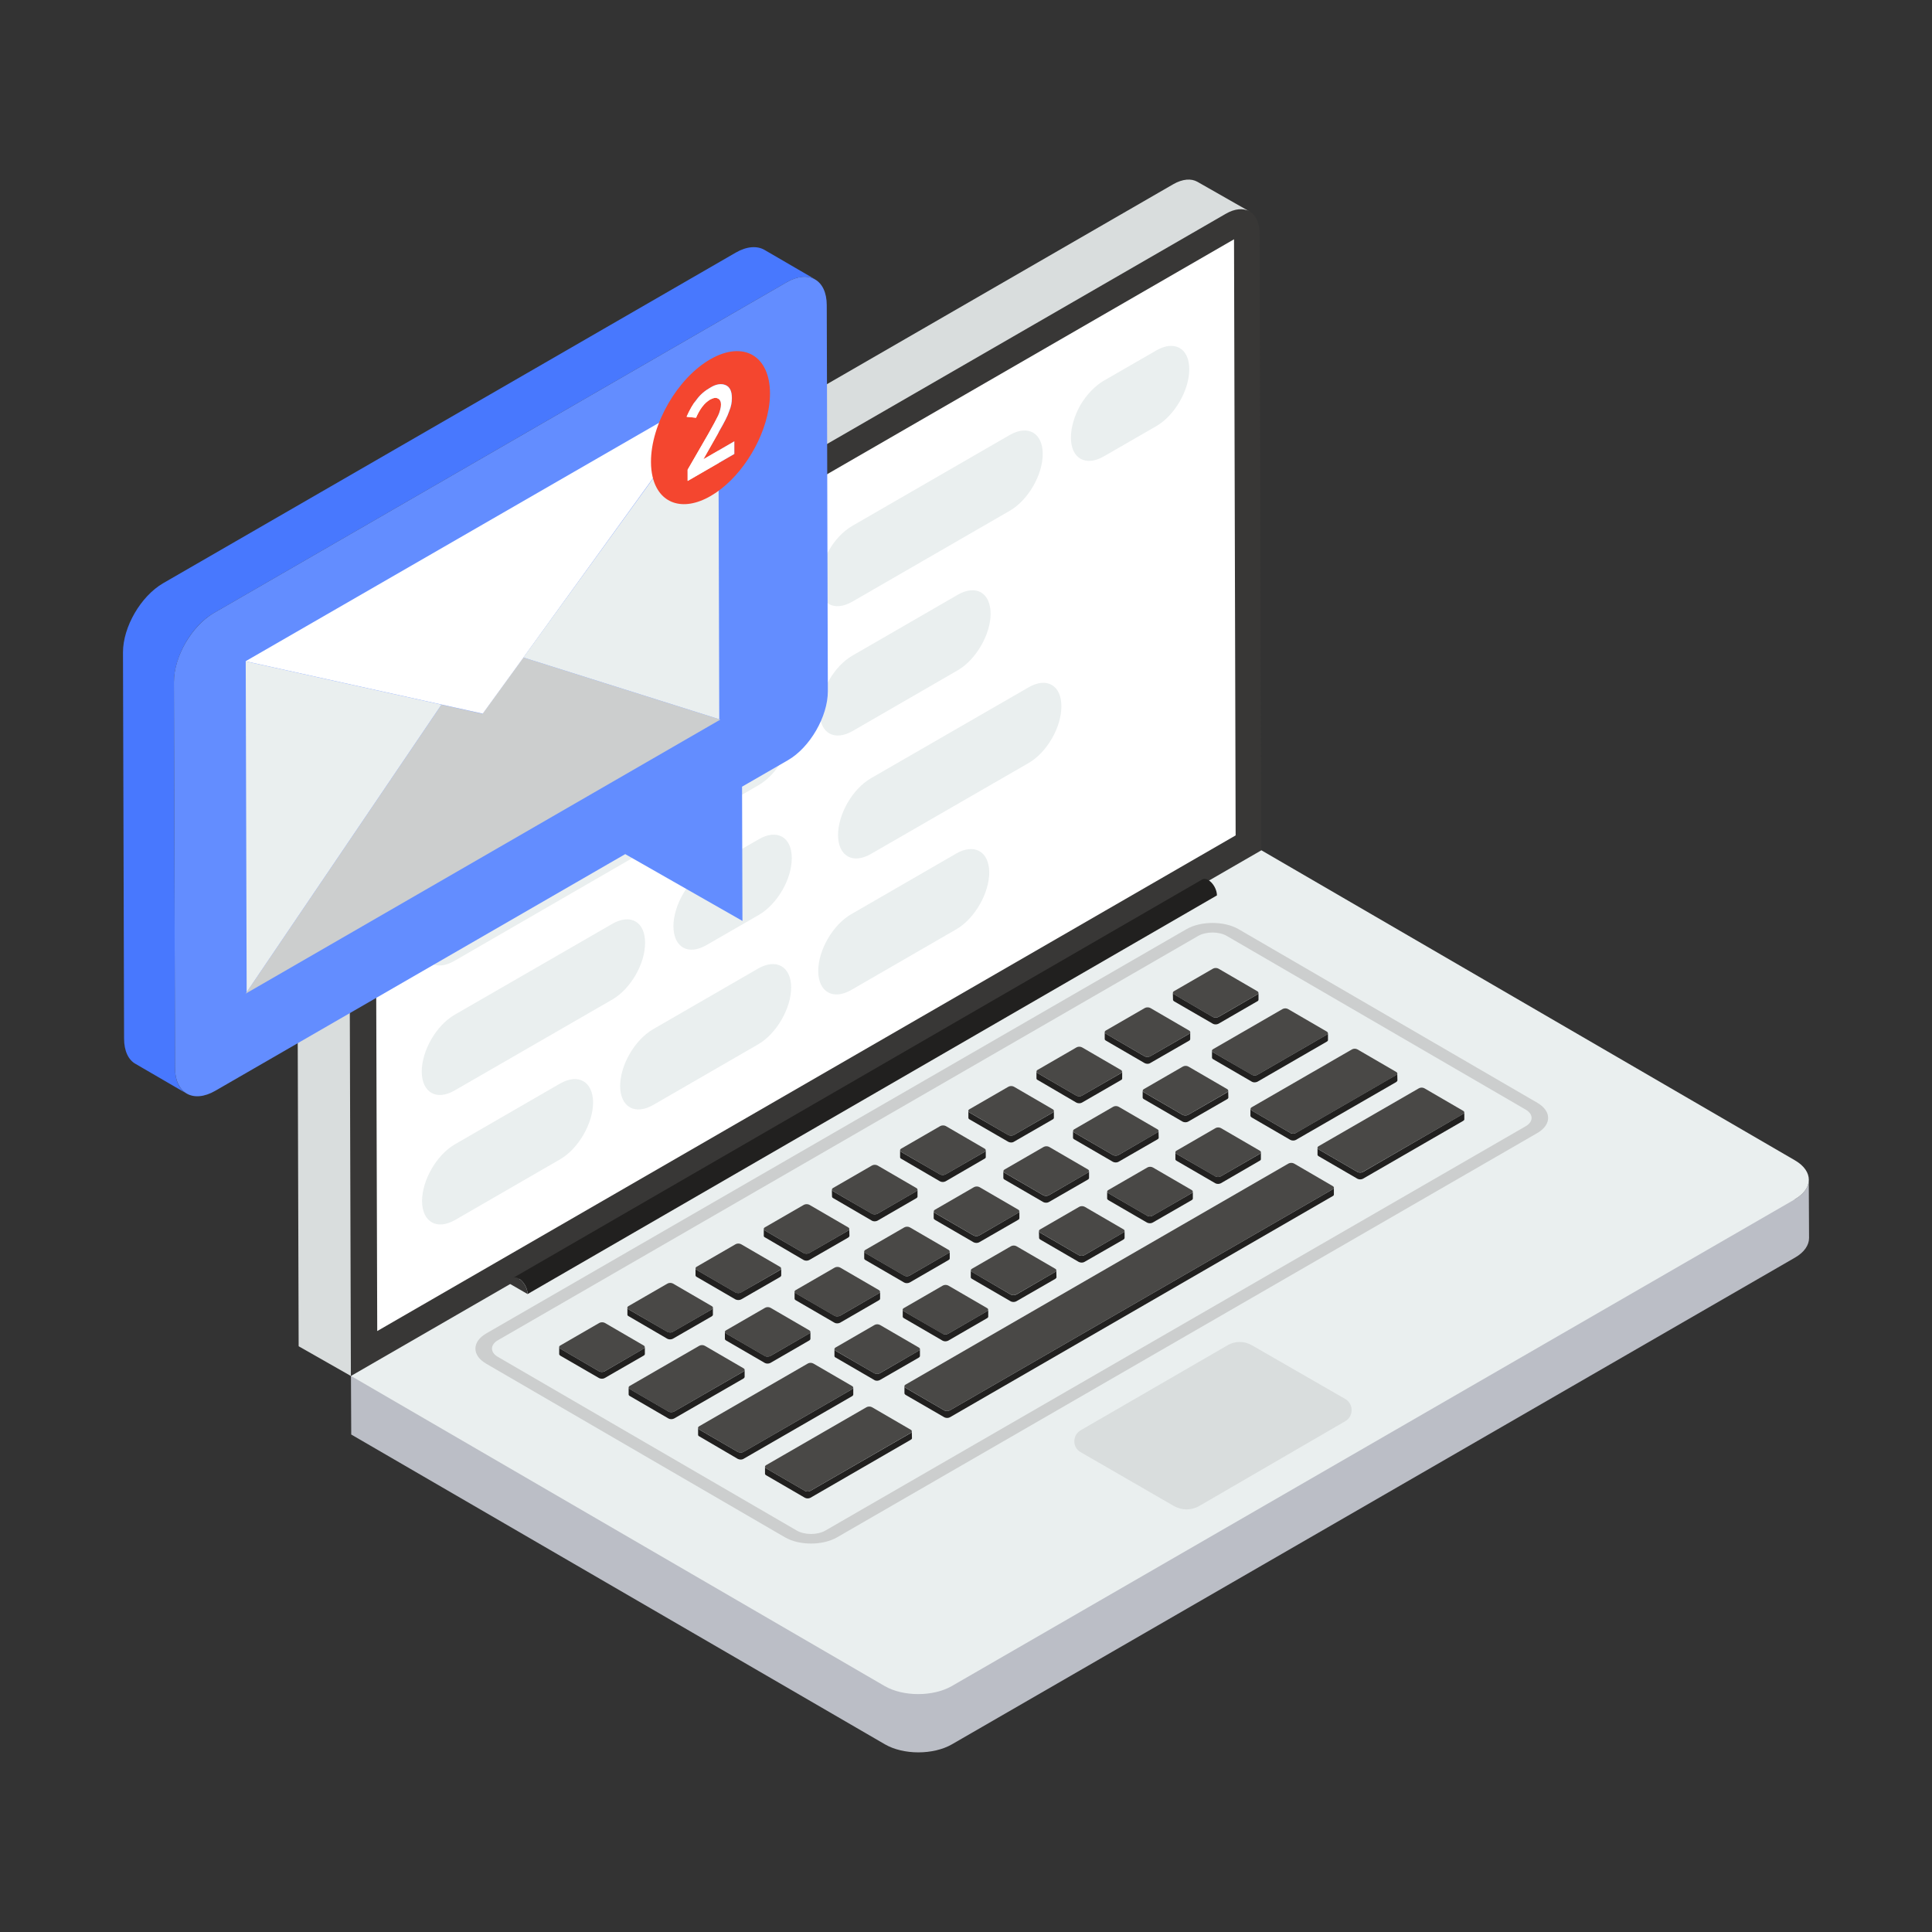 <svg id="Layer_1" enable-background="new 0 0 55 55" viewBox="0 0 55 55" xmlns="http://www.w3.org/2000/svg"><rect x="0" y="0" width="55" height="55" fill="#333333" stroke="none"/><g><g><g><g><g><g><g><g><path d="m35.574 6.022c-.168-.099-.023.099-.29.259l-5.834 3.363-18.165 10.486c-.526.313-.953 1.052-.953 1.662l-.343 17.379-1.487-.846-.053-17.57c0-.61.427-1.35.953-1.655l23.999-13.856c.267-.153.511-.168.686-.069z" fill="#d9dddd"/></g><path d="m35.905 24.209-25.916 14.963-.052-17.572c0-.611.426-1.35.957-1.657l23.998-13.855c.53-.308.961-.061.966.549z" fill="#383736"/><path d="m10.69 21.597c0-.345.286-.839.588-1.014l23.852-13.771.046 16.97-24.437 14.11z" fill="#fff"/><g><path d="m9.991 39.17.008 1.668 15.191 8.818c.527.307 1.381.307 1.912 0l23.997-13.854c.268-.153.401-.358.401-.559l-.008-1.654c0 .201-.134.401-.401.555z" fill="#bbbec6"/></g><g><path d="m9.992 39.17 15.192 8.828c.527.306 1.383.306 1.913 0l23.995-13.854c.533-.307.535-.803.009-1.11l-15.192-8.828z" fill="#eaefef"/></g><g><g><path d="m33.422 28.216c-.043.025-.043.067-.001.092l1.104.642c.043.025.116.025.159 0l1.108-.64c.046-.027.043-.067.001-.092l-1.104-.642c-.043-.025-.113-.027-.159 0z" fill="#494846"/></g><g><path d="m31.482 29.336c-.046.027-.043.067-.001.092l1.104.642c.043.025.113.027.159 0l1.108-.64c.043-.025.043-.067.001-.092l-1.104-.642c-.043-.025-.116-.025-.159 0z" fill="#494846"/></g><g><path d="m29.539 30.457c-.043.025-.043.067-.001.092l1.104.642c.043.025.116.025.159 0l1.111-.642c.043-.025.04-.066-.003-.09l-1.104-.642c-.043-.025-.113-.027-.156-.002z" fill="#494846"/></g><g><path d="m34.536 29.866c-.046.027-.046.066-.001.092l1.101.64c.043.025.113.027.159 0l1.974-1.14c.046-.027.043-.067.001-.092l-1.101-.64c-.046-.027-.113-.027-.159 0z" fill="#494846"/></g><g><path d="m32.565 31.003c-.043.025-.046.066-.001.092l1.101.64c.043.025.116.025.159 0l1.108-.64c.046-.027.043-.067.001-.092l-1.101-.64c-.046-.027-.113-.027-.159 0z" fill="#494846"/></g><g><path d="m30.582 32.148c-.043.025-.046.066-.001.092l1.101.64c.043.025.116.025.159 0l1.111-.642c.043-.025.04-.066-.003-.09l-1.101-.64c-.046-.027-.113-.027-.156-.002z" fill="#494846"/></g><g><path d="m28.599 33.293c-.043.025-.046.066-.001.092l1.101.64c.043.025.116.025.159 0l1.111-.642c.043-.025.043-.067.001-.092l-1.101-.64c-.046-.027-.116-.025-.159 0z" fill="#494846"/></g><g><path d="m26.616 34.438c-.043.025-.046.066-.001.092l1.101.64c.043.025.116.025.159 0l1.111-.642c.043-.025.043-.067.001-.092l-1.101-.64c-.046-.027-.116-.025-.159-0z" fill="#494846"/></g><g><path d="m24.636 35.581c-.046.027-.046.066-.001.092l1.101.64c.043.025.113.027.159 0l1.108-.64c.043-.025.043-.067.001-.092l-1.101-.64c-.046-.027-.116-.025-.159 0z" fill="#494846"/></g><g><path d="m22.653 36.726c-.046.027-.046.066-.001.092l1.101.64c.043.025.113.027.159 0l1.108-.64c.043-.025.043-.067.001-.092l-1.101-.64c-.046-.027-.116-.025-.159 0z" fill="#494846"/></g><g><path d="m20.67 37.871c-.046.027-.046.066-.001.092l1.101.64c.043.025.113.027.159 0l1.108-.64c.046-.027.043-.067.001-.092l-1.101-.64c-.046-.027-.113-.027-.159 0z" fill="#494846"/></g><g><path d="m27.599 31.577c-.046.027-.043.067-.001.092l1.104.642c.043.025.113.027.159 0l1.108-.64c.046-.027.043-.067.001-.092l-1.104-.642c-.043-.025-.113-.027-.159 0z" fill="#494846"/></g><g><path d="m25.656 32.699c-.043.025-.043.067-.001.092l1.104.642c.043.025.116.025.159 0l1.111-.642c.043-.025.043-.067.001-.092l-1.104-.642c-.043-.025-.116-.025-.159 0z" fill="#494846"/></g><g><path d="m23.716 33.819c-.043.025-.043.067-.001.092l1.104.642c.043.025.116.025.159 0l1.108-.64c.046-.027.043-.067.001-.092l-1.104-.642c-.043-.025-.113-.027-.159 0z" fill="#494846"/></g><g><path d="m21.776 34.939c-.046.027-.043.067-.001.092l1.104.642c.043.025.113.027.159 0l1.108-.64c.043-.025.043-.067.001-.092l-1.104-.642c-.043-.025-.116-.025-.159 0z" fill="#494846"/></g><g><path d="m19.833 36.061c-.043.025-.043.067-.001.092l1.104.642c.043.025.116.025.159 0l1.111-.642c.043-.025.04-.066-.003-.09l-1.104-.642c-.043-.025-.113-.027-.156-.002z" fill="#494846"/></g><g><path d="m17.893 37.181c-.046.027-.043.067-.001.092l1.104.642c.043.025.113.027.159 0l1.108-.64c.046-.027.043-.067.001-.092l-1.104-.642c-.043-.025-.113-.027-.159 0z" fill="#494846"/></g><g><path d="m15.95 38.303c-.043.025-.043.067-.001.092l1.104.642c.043.025.116.025.159 0l1.111-.642c.043-.025.043-.067.001-.092l-1.104-.642c-.043-.025-.116-.025-.159 0z" fill="#494846"/></g><g><path d="m17.929 39.453c-.043.025-.046.066-.001.092l1.101.64c.043.025.116.025.159 0l1.977-1.141c.046-.027.043-.067.001-.092l-1.101-.64c-.046-.027-.113-.027-.159-0z" fill="#494846"/></g><g><path d="m35.634 31.521c-.043.025-.046.066-.001.092l1.101.64c.046.027.116.025.159 0l2.852-1.646c.046-.027.046-.066.001-.092l-1.101-.64c-.046-.027-.113-.027-.159 0z" fill="#494846"/></g><g><path d="m33.494 32.756c-.043.025-.046.066-.001.092l1.101.64c.046.027.116.025.159 0l1.111-.642c.043-.025.043-.064-.003-.09l-1.101-.64c-.046-.027-.113-.027-.156-.002z" fill="#494846"/></g><g><path d="m31.554 33.876c-.046.027-.046.066-.001.092l1.101.64c.046.027.113.027.159 0l1.108-.64c.046-.027.046-.066.001-.092l-1.101-.64c-.046-.027-.113-.027-.159 0z" fill="#494846"/></g><g><path d="m29.611 34.998c-.043.025-.046.066-.001.092l1.101.64c.046.027.116.025.159 0l1.111-.642c.043-.025.046-.066.001-.092l-1.101-.64c-.046-.027-.116-.025-.159 0z" fill="#494846"/></g><g><path d="m27.671 36.118c-.043.025-.046.066-.001.092l1.101.64c.046.027.116.025.159 0l1.108-.64c.046-.027.046-.066.001-.092l-1.101-.64c-.046-.027-.113-.027-.159 0z" fill="#494846"/></g><g><path d="m25.731 37.238c-.046.027-.046.066-.001.092l1.101.64c.046.027.113.027.159 0l1.108-.64c.043-.025.046-.066.001-.092l-1.101-.64c-.046-.027-.116-.025-.159 0z" fill="#494846"/></g><g><path d="m23.788 38.36c-.043.025-.046.066-.001.092l1.101.64c.046.027.116.025.159 0l1.111-.642c.043-.025.043-.064-.003-.09l-1.101-.64c-.046-.027-.113-.027-.156-.002z" fill="#494846"/></g><g><path d="m19.905 40.602c-.043.025-.046.066-.001.092l1.101.64c.046.027.116.025.159 0l3.091-1.785c.046-.027.046-.066.001-.092l-1.101-.64c-.046-.027-.113-.027-.159 0z" fill="#494846"/></g><g><path d="m37.54 32.628c-.043.025-.046.066-.001.092l1.101.64c.046.027.116.025.159 0l2.852-1.646c.046-.027.046-.066.001-.092l-1.101-.64c-.046-.027-.113-.027-.159 0z" fill="#494846"/></g><g><path d="m37.939 33.857-10.898 6.292c-.044.024-.113.028-.161 0l-1.099-.64c-.048-.024-.044-.068 0-.093l10.898-6.292c.044-.024.113-.028.161 0l1.099.64c.048.028.044.068 0 .093z" fill="#494846"/></g><g fill="#21201f"><path d="m18.323 38.592-1.11.639c-.04.025-.114.025-.159 0l-1.105-.639c-.02-.015-.03-.03-.03-.045v-.198c0 .015.01.035.03.045l1.105.644c.045.025.114.025.159 0l1.11-.644c.025-.01.035-.03.035-.045v.193c0.0.02-.01.035-.035.05z"/><path d="m17.891 37.467c-.02-.01-.03-.025-.03-.045v-.193c0 .015.01.03.03.045l1.105.639c.045.025.114.03.159 0l1.11-.639c.02-.01.03-.03.03-.045v.198c0 .015-.01.03-.03.045l-1.11.639c-.045.025-.114.025-.159 0z"/><path d="m21.778 35.226c-.025-.01-.035-.03-.035-.045v-.198c0 .02.01.035.035.05l1.1.639c.045.025.114.025.159 0l1.11-.639c.02-.01.03-.03.03-.045l.005.193c0 .02-.015.035-.035.05l-1.11.639c-.045.025-.114.025-.159 0z"/><path d="m25.897 36.312 1.105-.639c.025-.01.035-.03.035-.045v.193c0 .02-.01.035-.035.05l-1.105.639c-.045.025-.119.025-.159 0l-1.101-.639c-.025-.015-.035-.03-.035-.05v-.193c0 .015.01.03.035.045l1.101.639c.04.025.109.03.159 0z"/><path d="m25.957 40.754.005.188c0 .02-.015.035-.035.045l-2.855 1.651c-.045.025-.114.025-.159 0l-1.1-.639c-.025-.015-.035-.03-.035-.045v-.198c0 .015.01.035.035.045l1.1.639c.045.03.114.025.159 0l2.855-1.646c.015-.015.03-.025.03-.04z"/><path d="m25.654 32.986c-.02-.01-.03-.025-.03-.045v-.193c0 .015.01.03.03.045l1.105.639c.045.025.114.025.159 0l1.11-.639c.025-.015.035-.03.035-.05v.198c0 .015-.01.035-.035.045l-1.11.644c-.045.025-.114.025-.159 0z"/><path d="m19.835 36.352c-.025-.015-.035-.03-.035-.05v-.193c0 .015.01.035.035.045l1.101.639c.045.025.119.025.159 0l1.115-.639c.02-.01.03-.03.03-.045v.198c0 .015-.01.03-.03.045l-1.11.639c-.045.025-.119.025-.164 0z"/><path d="m23.79 38.647c-.025-.01-.035-.03-.035-.045v-.193c0 .015.01.03.03.045l1.105.639c.045.025.114.025.159 0l1.11-.644c.02-.01.03-.025.03-.045v.198c0 .015-.01.03-.03.045l-1.11.639c-.045.025-.114.03-.159 0z"/><path d="m23.686 34.061-.005-.193c0 .015.015.03.035.045l1.105.639c.04.025.114.025.159 0l1.105-.639c.025-.015.035-.03.035-.045v.193c0 .02-.01.035-.035.05l-1.105.639c-.045.025-.119.025-.159 0l-1.105-.644c-.02-.01-.03-.03-.03-.045z"/><path d="m21.931 38.602 1.105-.639c.025-.015.035-.03.035-.045v.193c0 .02-.01.035-.035.05l-1.105.639c-.045.025-.119.025-.159 0l-1.101-.639c-.025-.015-.035-.03-.035-.05v-.193c0 .015.01.03.035.045l1.101.639c.04.025.109.025.159 0z"/><path d="m21.168 39.242-1.978 1.14c-.045.025-.119.025-.159 0l-1.1-.639c-.025-.015-.035-.03-.035-.045v-.198c0 .015.01.035.035.045l1.1.639c.04.025.114.025.159 0l1.978-1.14c.02-.015.03-.03.03-.045v.193c0 .02-.01.035-.03.05z"/><path d="m23.756 37.655-1.101-.639c-.025-.015-.035-.03-.035-.05v-.193c0 .015.01.03.035.045l1.101.639c.04.025.109.025.159 0l1.105-.639c.025-.01.035-.03.035-.045v.193c0 .02-.01.035-.035.05l-1.105.639c-.045.025-.119.025-.159 0z"/><path d="m24.256 39.747-3.093 1.785c-.04.025-.109.025-.159 0l-1.101-.644c-.02-.01-.03-.025-.03-.045v-.193c0 .015.01.03.03.045l1.101.639c.05.025.119.025.159 0l3.093-1.785c.025-.015.035-.03.035-.045v.193c0.0.015-.01.035-.035.05z"/><path d="m26.834 38.166-1.1-.639c-.025-.015-.035-.03-.035-.045v-.198c0 .015.01.035.03.045l1.105.639c.045.03.109.03.159 0l1.105-.639c.025-.01.035-.03.035-.045v.198c0 .015-.01.03-.035.045l-1.105.639c-.05.025-.114.025-.159 0z"/><path d="m29.541 30.745c-.025-.01-.035-.03-.035-.045v-.198c0 .02.01.035.035.05l1.101.639c.045.025.119.025.159 0l1.11-.639c.025-.015.035-.03.035-.045v.193c0 .02-.01.035-.03.045l-1.115.644c-.04.025-.114.025-.159 0z"/><path d="m32.654 34.805-1.101-.639c-.02-.015-.035-.03-.035-.045v-.198c0 .015.015.035.035.045l1.101.639c.045.03.114.03.159 0l1.11-.639c.02-.01.035-.03.035-.045v.193c0 .02-.01.035-.035.05l-1.11.639c-.045.025-.109.025-.159 0z"/><path d="m28.772 37.046-1.101-.639c-.025-.015-.035-.03-.035-.045v-.198c0 .02.01.035.035.045l1.101.644c.045.025.114.025.159 0l1.11-.644c.015-.01.03-.025.03-.04l.005.193c0 .015-.015.03-.035.045l-1.11.639c-.045.025-.114.025-.159 0z"/><path d="m29.858 34.027 1.11-.644c.025-.01.035-.03.035-.045v.193c0 .02-.01.035-.035.05l-1.11.639c-.04.025-.114.025-.159 0l-1.101-.639c-.02-.01-.035-.03-.035-.045v-.198c0 .02.01.035.035.05l1.101.639c.045.025.114.025.159 0z"/><path d="m27.875 35.172 1.11-.644c.025-.01.035-.03.035-.045v.193c0 .02-.01.035-.035.05l-1.11.639c-.04.025-.114.025-.159 0l-1.101-.639c-.02-.015-.035-.03-.035-.045v-.198c0 .02.01.035.035.05l1.101.639c.045.025.114.025.159 0z"/><path d="m30.711 35.925-1.1-.639c-.02-.015-.03-.03-.03-.045l-.005-.198c0 .02.015.035.035.05l1.1.639c.045.025.119.025.159 0l1.11-.644c.025-.01.035-.03.035-.045v.193c0 .02-.01.035-.03.05l-1.115.639c-.04.025-.109.025-.159 0z"/><path d="m31.484 29.625c-.025-.015-.035-.03-.035-.045v-.198c0 .015.01.035.03.045l1.105.644c.045.025.114.025.159 0l1.11-.639c.02-.015.03-.03.03-.05v.198c0 .015-.01.035-.03.045l-1.11.639c-.045.03-.114.025-.159 0z"/><path d="m27.598 31.865c-.02-.01-.03-.03-.03-.045v-.198c0 .02.01.035.03.05l1.105.639c.045.025.114.025.159 0l1.11-.639c.02-.015.03-.03.03-.045v.193c0 .015-.01.035-.03.045l-1.11.639c-.045.03-.114.025-.159 0z"/><path d="m31.841 32.881 1.11-.644c.015-.01.03-.02.03-.035l.005.188c0 .015-.01.03-.035.045l-1.11.639c-.04.025-.114.025-.159 0l-1.101-.639c-.02-.01-.035-.03-.035-.045v-.198c0 .02.01.035.035.05l1.101.639c.045.025.114.025.159 0z"/><path d="m33.393 28.46-.005-.198c0 .02.015.035.035.045l1.105.644c.04.025.114.025.159 0l1.105-.639c.025-.015.035-.03.035-.05v.198c0 .015-.01.035-.035.045l-1.105.639c-.045.025-.119.025-.159 0l-1.105-.639c-.02-.015-.03-.03-.03-.045z"/><path d="m33.665 31.93-1.101-.639c-.02-.01-.035-.03-.035-.045v-.193c0 .015.01.03.035.045l1.101.639c.045.025.114.025.159 0l1.11-.639c.02-.015.03-.03.03-.05l.005.198c0 .015-.015.035-.035.045l-1.11.639c-.04.025-.114.025-.159 0z"/><path d="m37.938 33.858c.025-.015.035-.03.035-.05v.198c0 .015-.01.035-.035.045l-10.896 6.296c-.045.025-.114.025-.159 0l-1.105-.639c-.02-.015-.03-.03-.03-.05v-.193c0 .015.01.035.03.045l1.1.639c.05.03.119.025.164 0z"/><path d="m34.597 33.685-1.101-.639c-.025-.015-.035-.03-.035-.045v-.198c0 .015.01.035.03.045l1.105.639c.045.03.114.025.159 0l1.11-.639c.02-.015.03-.03.03-.045v.198c0 .015-.01.03-.03.04l-1.11.644c-.045.025-.114.025-.159 0z"/><path d="m35.797 30.596 1.973-1.14c.02-.01.035-.03.035-.045v.198c0 .015-.01.03-.035.045l-1.973 1.14c-.05.025-.119.025-.159 0l-1.1-.639c-.025-.015-.035-.03-.035-.05v-.193c0 .015.01.035.03.045l1.105.639c.04.025.109.03.159 0z"/><path d="m36.892 32.252 2.85-1.646c.025-.015.035-.03.035-.045l.005.193c0 .02-.015.035-.035.05l-2.855 1.646c-.04.025-.114.025-.159 0l-1.101-.639c-.02-.015-.035-.03-.035-.05v-.193c0 .015.015.03.035.045l1.101.64c.045.03.119.025.159 0z"/><path d="m41.686 31.667v.198c0 .015-.01.03-.035.045l-2.85 1.646c-.045.025-.114.025-.159 0l-1.1-.639c-.025-.015-.035-.03-.035-.045v-.198c0 .02.01.035.035.05l1.1.639c.045.025.114.025.159 0l2.85-1.651c.025-.01.035-.03.035-.045z"/></g><g><path d="m21.811 41.709c-.043.025-.046.066-.001.092l1.101.64c.046.027.116.025.159 0l2.855-1.648c.043-.025.046-.066.001-.092l-1.101-.64c-.046-.027-.116-.025-.159 0z" fill="#494846"/></g><g><g><g><g><g><path d="m33.775 26.452c.41-.237 1.077-.237 1.485 0l8.508 4.944c.407.237.405.623-.005.86l-19.932 11.508c-.41.237-1.077.237-1.485-0l-8.508-4.944c-.407-.237-.405-.623.005-.86zm-11.094 17.119c.225.131.591.131.818 0l19.932-11.508c.226-.131.227-.343.003-.474l-8.508-4.944c-.225-.131-.591-.131-.818 0l-19.932 11.508c-.226.131-.227.343-.003.474z" fill="#cccece"/></g></g></g></g></g></g><g><path d="m38.303 40.455-4.16 2.416c-.224.131-.504.131-.728 0l-2.649-1.53c-.243-.131-.243-.485 0-.625l4.16-2.407c.224-.14.494-.14.718-.009l2.659 1.53c.233.14.233.485 0 .625z" fill="#d9dddd"/></g></g><g><g><path d="m14.6 36.384c.044-.026.103-.022.171.016.141.082.249.28.249.439l19.624-11.349c0-.159-.107-.358-.247-.437-.068-.04-.129-.042-.173-.016z" fill="#21201f"/></g><g><path d="m14.771 36.4c-.138-.08-.248-.007-.248.152l.496.287c0-.159-.108-.358-.248-.438z" fill="#383736"/></g></g><path d="m34.682 7.573-.003.005v-.002z" fill="#fff"/></g></g></g></g></g><g><g><g><g><path d="m12.015 34.194c0-.599.416-1.316.935-1.618l2.989-1.727c.525-.302.94-.059.945.534 0 .594-.416 1.316-.935 1.618l-2.989 1.727c-.525.302-.94.059-.945-.534z" fill="#eaefef"/></g><g><path d="m17.654 30.92c0-.599.416-1.316.935-1.618l2.989-1.727c.525-.302.94-.059.945.534 0 .594-.416 1.316-.935 1.618l-2.989 1.727c-.525.302-.94.059-.945-.534z" fill="#eaefef"/></g><g><path d="m23.293 27.646c0-.599.416-1.316.935-1.618l2.989-1.727c.525-.302.94-.059.945.534 0 .594-.416 1.316-.935 1.618l-2.989 1.727c-.525.302-.94.059-.945-.534z" fill="#eaefef"/></g><g><path d="m11.986 23.139c0-.302.104-.628.272-.925.168-.287.406-.544.663-.693l2.989-1.727c.52-.302.94-.059.94.534.005.599-.411 1.316-.935 1.618l-2.989 1.727c-.52.302-.94.064-.94-.534z" fill="#eaefef"/></g><g><path d="m17.434 28.453-4.488 2.588c-.52.302-.935.064-.94-.534 0-.297.104-.628.272-.92.168-.292.406-.549.663-.698l4.488-2.588c.52-.302.935-.059.935.534.005.599-.411 1.316-.93 1.618z" fill="#eaefef"/></g><g><path d="m29.285 21.72-4.488 2.588c-.52.302-.935.064-.94-.534 0-.297.104-.628.272-.92.168-.292.406-.549.663-.698l4.488-2.588c.52-.302.935-.059.935.534.005.599-.411 1.316-.93 1.618z" fill="#eaefef"/></g><g><path d="m17.656 19.863c0-.297.104-.628.267-.92.173-.292.406-.544.663-.693l2.994-1.727c.52-.302.94-.064.94.529.005.599-.416 1.321-.935 1.623l-2.989 1.727c-.52.297-.94.059-.94-.539z" fill="#eaefef"/></g><g><path d="m11.995 26.826c0-.599.416-1.321.935-1.618l8.66-5.003c.52-.297.94-.059.94.534.005.594-.416 1.316-.935 1.613l-8.66 5.003c-.52.302-.94.064-.94-.529z" fill="#eaefef"/></g><g><path d="m22.54 24.426c.005.599-.416 1.316-.935 1.618l-1.494.861c-.52.302-.935.064-.94-.534 0-.297.104-.628.272-.92.168-.292.401-.544.663-.698l1.494-.861c.52-.302.94-.064.94.534z" fill="#eaefef"/></g><g><path d="m23.337 20.279c-.005-.599.411-1.321.935-1.618l2.989-1.727c.52-.302.935-.064.94.534 0 .594-.416 1.311-.935 1.613l-2.989 1.727c-.524.302-.94.064-.94-.529z" fill="#eaefef"/></g><g><path d="m30.487 12.456c0-.297.104-.628.267-.92.173-.292.406-.544.668-.698l1.494-.861c.52-.302.94-.064.94.534 0 .599-.416 1.316-.935 1.618l-1.494.861c-.52.302-.94.064-.94-.534z" fill="#eaefef"/></g><g><path d="m23.322 16.592c0-.302.104-.628.277-.925.163-.287.396-.539.658-.693l4.483-2.588c.524-.302.94-.064.945.534 0 .599-.416 1.316-.935 1.618l-4.483 2.588c-.524.302-.94.064-.945-.534z" fill="#eaefef"/></g></g></g></g><g><g enable-background="new"><g><path d="m23.208 7.954c-.206-.113-.494-.103-.813.082l-16.3 9.411c-.639.36-1.143 1.246-1.143 1.967l.031 10.997c0 .35.124.607.33.721l-1.452-.844c-.206-.113-.329-.371-.329-.721l-.031-10.997c0-.721.505-1.596 1.143-1.967l16.3-9.411c.319-.185.608-.196.813-.082z" fill="#4878fe"/></g><g><path d="m22.395 8.035c.625-.361 1.139-.075 1.141.65l.031 10.991c.002.718-.509 1.603-1.134 1.964l-1.308.755.011 3.822-3.337-1.902-11.669 6.737c-.631.364-1.146.071-1.148-.646l-.031-10.991c-.002-.725.509-1.603 1.14-1.967z" fill="#638dff"/></g></g></g><g><g><path d="m20.427 11.073.022-.031 0.0.018z" fill="#a8abab"/></g><g enable-background="new"><g><path d="m12.567 20.061 1.167.258 1.164-1.602 5.578 1.758.031.01-13.514 7.802.028-.042z" fill="#cccece"/></g><g><path d="m7.022 28.245-.027-9.418 6.741 1.49-1.169-.256z" fill="#eaefef"/></g><g><path d="m6.995 18.809.023.005-.022.013z" fill="#a8abab"/></g></g><g><path d="m20.422 11.078-5.519 7.639-1.161 1.599-6.751-1.492z" fill="#fff"/></g><g><path d="m20.476 20.475-5.578-1.758 5.551-7.658z" fill="#eaefef"/></g></g><g><path d="m20.221 10.228c.936-.54 1.696-.107 1.699.968 0.0.152-.014.308-.043.467-.172.963-.842 1.993-1.646 2.457-.803.464-1.478.21-1.654-.552-.029-.125-.045-.264-.045-.416-.003-1.075.752-2.384 1.688-2.924zm.685 2.695-.001-.356-.883.51.457-.801c.135-.239.232-.43.28-.564.055-.136.079-.259.079-.375-.001-.204-.062-.327-.184-.376-.12-.05-.266-.024-.425.068-.162.093-.294.206-.397.339-.106.137-.196.299-.283.499l.266.024c.105-.253.238-.421.394-.511.093-.054.167-.066.226-.039.064.03.093.09.093.175 0.0.091-.029.193-.084.317-.058.119-.148.29-.283.523l-.584 1.014.001.32z" fill="#f4462f"/></g><g><path d="m20.904 12.563v.36l-1.33.77v-.32l.59-1.02c.13-.23.22-.4.28-.52.05-.12.08-.23.08-.32 0-.08-.03-.14-.09-.17s-.13-.02-.23.04c-.15.09-.28.26-.39.51l-.27-.03c.09-.2.18-.36.29-.49.1-.14.23-.25.39-.34.16-.1.31-.12.43-.07.12.05.18.17.18.37 0 .12-.02.24-.08.38-.04.13-.14.32-.28.56l-.45.8z" fill="#fff"/></g></g></svg>